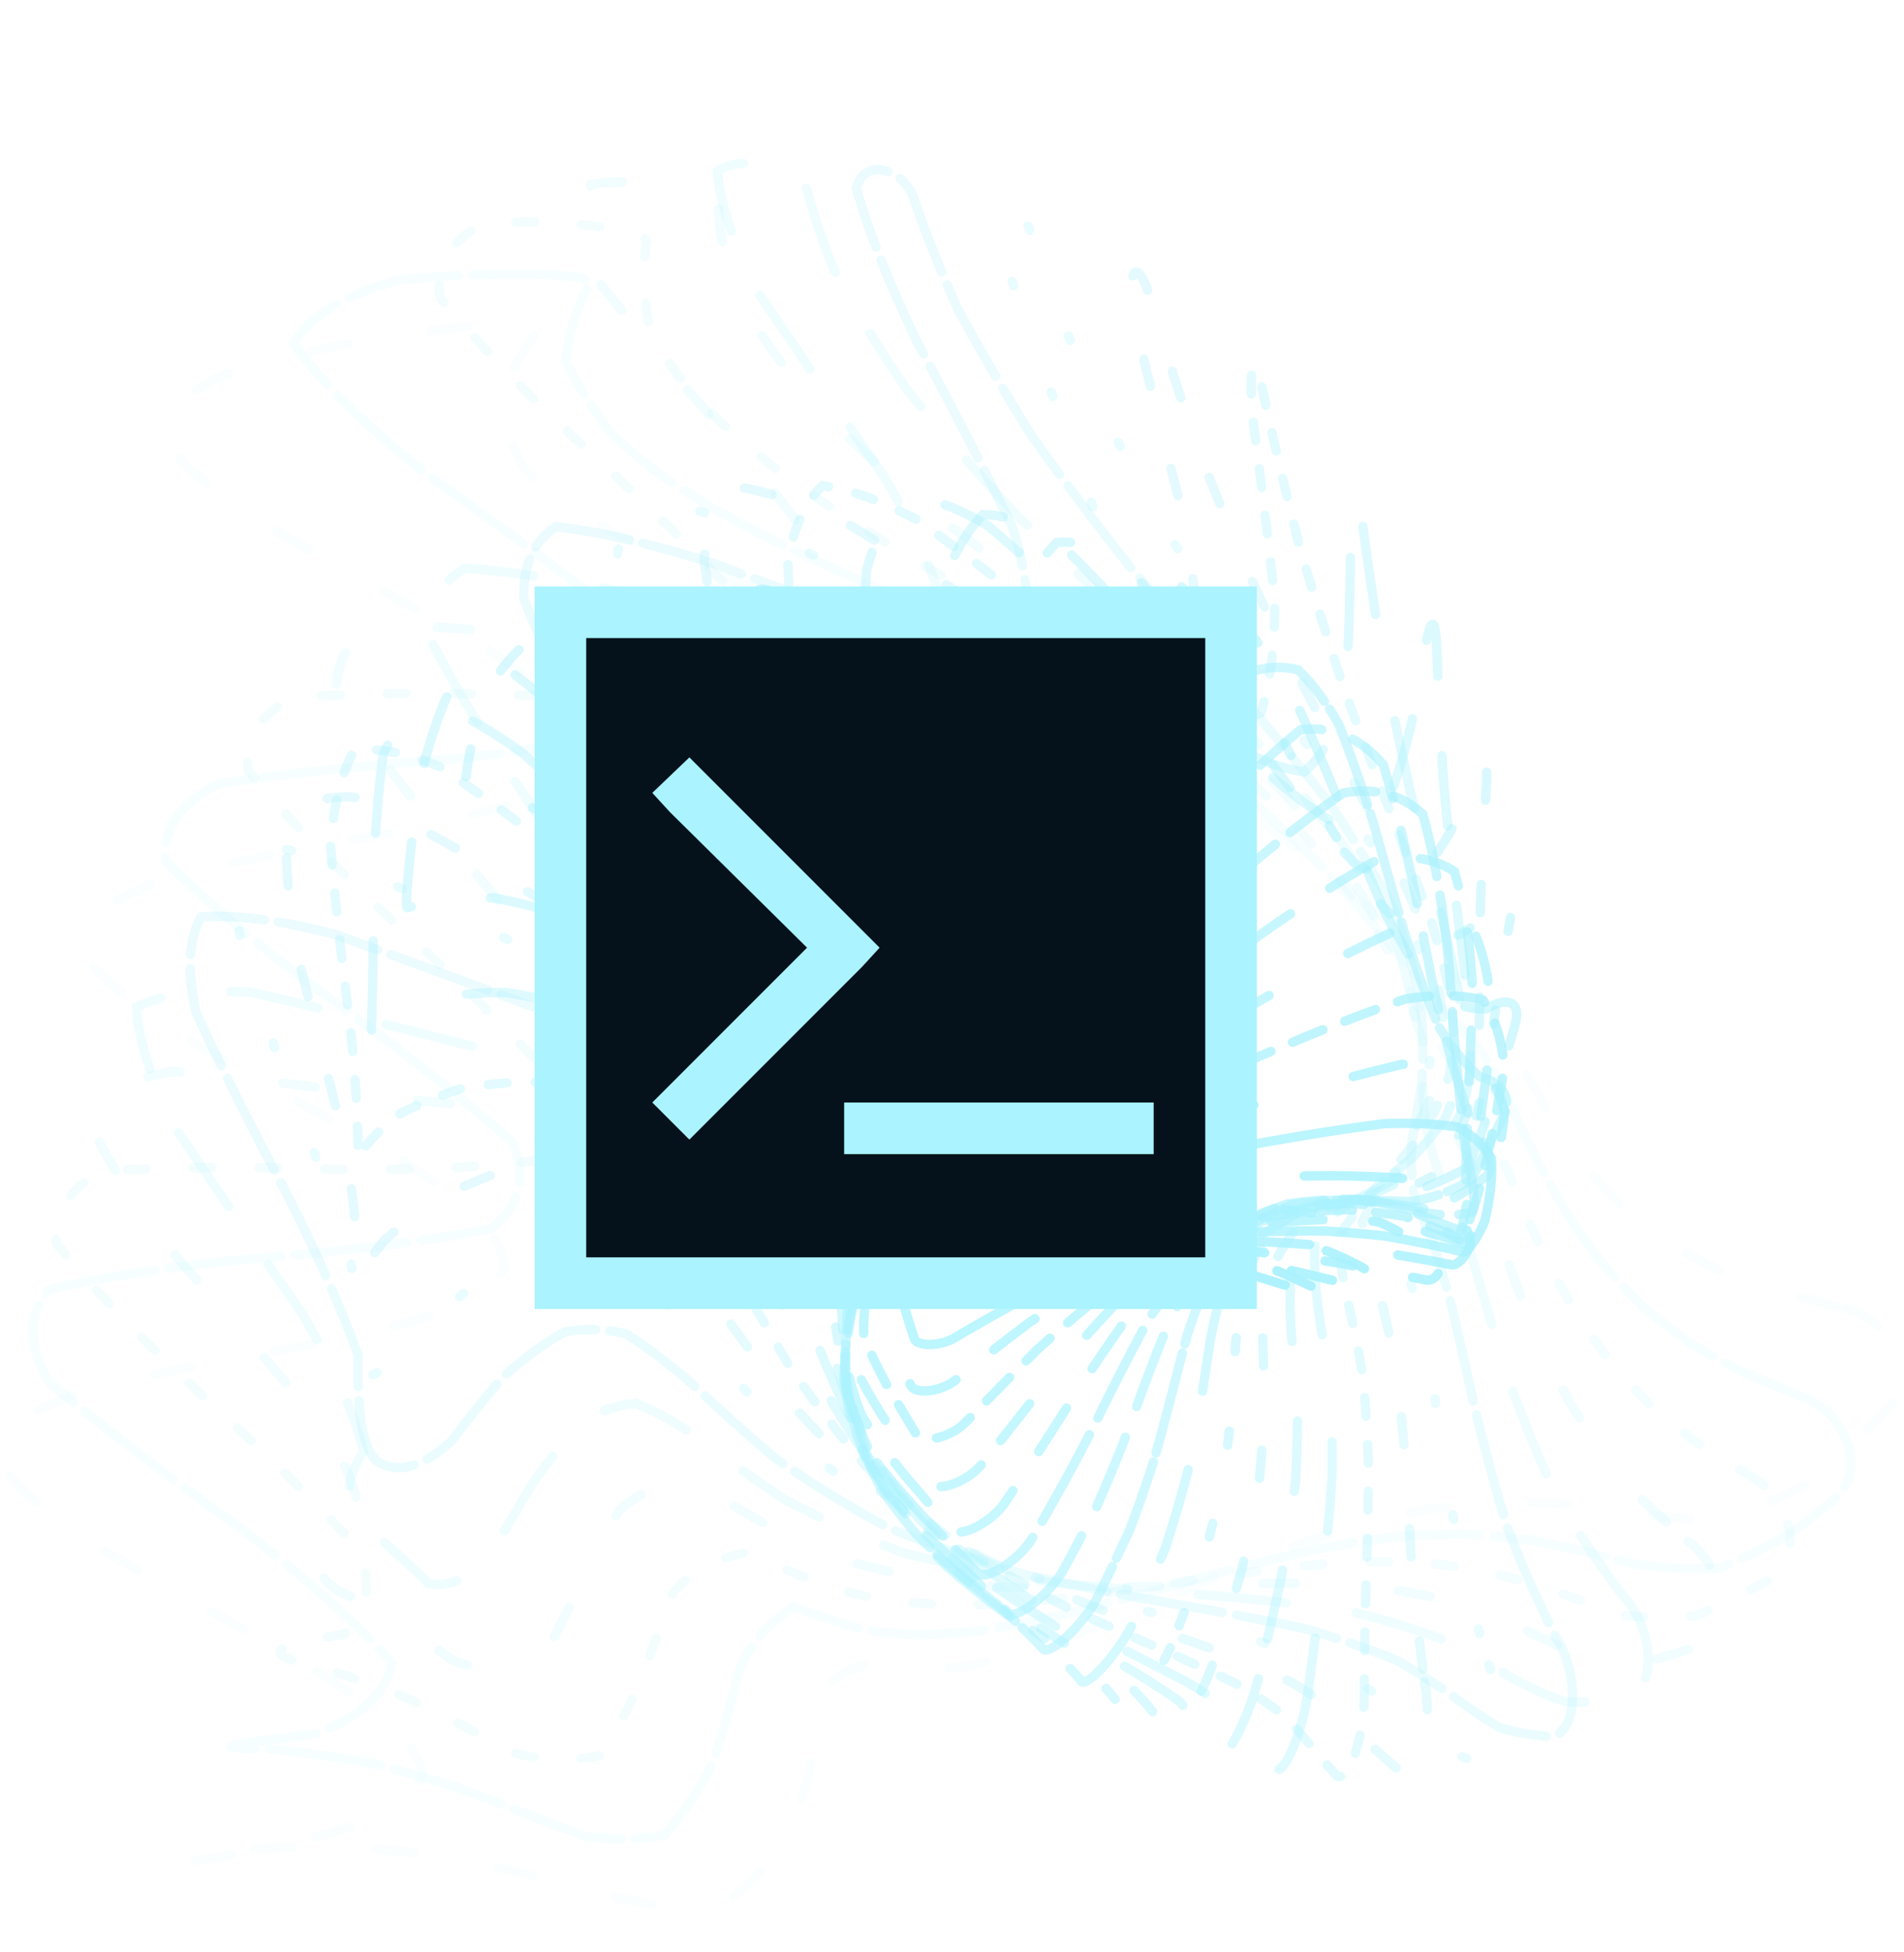 <svg width="406" height="416" viewBox="0 0 406 416" fill="none" xmlns="http://www.w3.org/2000/svg">
<g clip-path="url(#clip0_964_302)">
<path opacity="0.05" d="M393.478 278.957C398.769 280.255 402.621 284.033 404.384 288.23C406.181 292.428 405.841 297.094 402.597 300.303C399.914 303.03 397.228 305.736 394.54 308.424C391.834 310.962 389.112 313.373 386.372 315.657C380.652 318.914 374.779 321.529 368.754 323.502C365.497 323.741 362.145 323.805 358.7 323.694C355.042 323.311 351.263 322.847 347.365 322.302C343.21 321.711 338.917 321.159 334.486 320.644C329.771 320.325 324.917 320.148 319.923 320.115C314.661 320.457 309.276 321.008 303.766 321.769C298.039 322.965 292.229 324.373 286.337 325.99C280.325 327.973 274.284 330.101 268.214 332.376C262.159 334.837 256.144 337.331 250.169 339.858C244.35 342.327 238.641 344.707 233.043 346.997C227.736 349.002 222.599 350.823 217.633 352.458C213.068 353.665 208.718 354.649 204.582 355.409C197.92 355.544 191.947 355.255 186.663 354.542C180.777 355.326 177.028 357.607 175.418 361.387C174.985 364.163 174.509 367.153 173.989 370.356C173.33 373.86 172.579 377.437 171.734 381.088C170.658 384.728 169.445 388.277 168.093 391.733C164.228 397.19 159.794 401.788 154.791 405.525C151.551 406.241 148.078 406.628 144.372 406.686C140.18 406.157 135.739 405.389 131.049 404.381C125.848 403.038 120.394 401.608 114.687 400.089C108.482 398.577 102.039 397.153 95.358 395.816C88.235 394.811 80.916 394.04 73.402 393.503C65.558 393.523 57.588 393.849 49.493 394.484C31.628 397.454 37.605 397.819 60.592 393.381C68.636 391.331 75.781 389.136 82.028 386.796C86.024 384.097 88.758 381.192 90.231 378.083C89.108 374.559 86.752 370.834 83.16 366.909C77.426 362.638 70.866 358.236 63.48 353.702C55.068 349 46.492 344.271 37.752 339.516C29.42 334.83 21.64 330.231 14.412 325.719C8.895 321.483 4.472 317.426 1.144 313.546C0.305 310.064 0.768 306.792 2.534 303.73C6.799 301.074 12.166 298.594 18.636 296.29C26.849 294.267 35.628 292.337 44.974 290.501C54.758 288.731 64.398 286.938 73.895 285.122C82.398 283.149 90.087 281.044 96.965 278.805C101.721 276.225 105.248 273.449 107.546 270.476C107.246 267.081 105.682 263.482 102.854 259.679C97.761 255.516 91.753 251.203 84.83 246.74C76.675 242.079 68.24 237.374 59.525 232.627C50.984 227.904 42.887 223.252 35.234 218.672C29.11 214.342 24.012 210.175 19.941 206.172C18.287 202.559 17.926 199.156 18.858 195.963C22.349 193.179 26.999 190.584 32.808 188.177C40.522 186.073 48.907 184.078 57.964 182.191C67.688 180.415 77.383 178.633 87.049 176.844C95.941 174.93 104.117 172.901 111.578 170.757C117.057 168.297 121.351 165.644 124.459 162.799C124.993 159.538 124.239 156.071 122.2 152.4C117.79 148.342 112.388 144.125 105.993 139.747C98.16 135.142 89.936 130.472 81.321 125.736C72.648 120.992 64.305 116.302 56.291 111.668C49.614 107.245 43.889 102.975 39.117 98.859C36.662 95.121 35.485 91.586 35.585 88.256C38.272 85.342 42.168 82.625 47.272 80.105C54.432 77.912 62.361 75.843 71.058 73.898C94.606 69.55 117.85 67.232 115.023 69.955C110.94 75.55 108.013 80.724 106.242 85.475C107.207 90.024 108.948 94.659 111.466 99.379C113.707 101.754 116.238 104.108 119.058 106.441C122.453 108.712 126.122 110.943 130.064 113.133C134.532 115.243 139.236 117.318 144.177 119.361C149.545 121.352 155.093 123.332 160.821 125.302C166.836 127.291 172.962 129.308 179.198 131.352C185.573 133.49 191.981 135.698 198.42 137.974C204.846 140.41 211.226 142.937 217.562 145.554C223.743 148.357 229.818 151.247 235.788 154.223C241.492 157.349 247.042 160.53 252.438 163.768C257.491 167.059 262.359 170.349 267.043 173.638C271.35 176.858 275.465 180.011 279.387 183.098C282.931 185.985 286.29 188.749 289.463 191.391C294.627 195.649 299.339 199.462 303.6 202.829C308.503 206.416 312.384 209.434 315.242 211.883C317.308 214.806 319.462 218.166 321.703 221.965C324.578 227.251 327.745 232.879 331.202 238.85C333.331 242.061 335.592 245.272 337.985 248.481C340.647 251.609 343.446 254.652 346.384 257.611C349.597 260.334 352.939 262.919 356.411 265.365C360.125 267.503 363.944 269.489 367.869 271.322C371.975 272.873 376.148 274.306 380.39 275.622C386.924 277.307 391.287 278.419 393.478 278.957Z" stroke="url(#paint0_linear_964_302)" stroke-width="2" stroke-linecap="round" stroke-dasharray="8 18"/>
<path opacity="0.09" d="M384.156 297.654C394.146 301.264 398.07 313.92 391.24 319.471C388.446 321.745 385.668 323.946 382.907 326.075C377.454 329.363 371.995 332.106 366.53 334.303C360.808 334.527 354.909 334.24 348.835 333.443C345.497 332.629 342.042 331.769 338.471 330.863C334.635 329.965 330.653 329.122 326.524 328.335C322.083 327.754 317.486 327.311 312.733 327.006C307.66 327.032 302.44 327.241 297.072 327.632C291.439 328.382 285.693 329.301 279.834 330.389C273.804 331.758 267.721 333.229 261.584 334.803C255.414 336.499 249.264 338.203 243.135 339.914C237.123 341.539 231.206 343.072 225.384 344.513C219.827 345.694 214.435 346.709 209.205 347.56C204.351 348.048 199.706 348.35 195.272 348.465C191.278 348.233 187.513 347.85 183.977 347.316C178.445 345.71 173.518 344.108 169.198 342.511C163.611 346.033 159.725 350.612 157.542 356.25C156.737 359.46 155.882 362.771 154.977 366.185C153.956 369.658 152.859 373.083 151.687 376.461C148.7 382.087 145.38 386.973 141.725 391.117C136.654 392.151 131.049 392.251 124.911 391.417C121.128 390.082 117.114 388.57 112.869 386.883C108.133 384.993 103.14 383.077 97.889 381.136C92.122 379.291 86.096 377.566 79.81 375.962C73.032 374.715 66.025 373.693 58.788 372.897C42.133 372.5 48.094 372.106 67.512 369.545C77.299 365.712 82.627 360.639 83.498 354.327C75.697 345.599 64.926 336.044 51.185 325.663C35.937 314.861 22.373 304.528 10.494 294.665C5.887 286.827 5.823 280.254 10.303 274.947C23.064 271.946 38.376 269.656 56.24 268.076C74.554 266.621 90.702 264.564 104.684 261.903C110.804 257.053 112.357 250.93 109.343 243.536C98.545 233.974 85.653 223.828 70.666 213.099C56.288 202.54 44.523 192.708 35.372 183.605C34.574 176.827 38.309 171.313 46.577 167.06C62.017 164.805 79.069 163 97.734 161.643C114.742 159.825 128.717 157.162 139.659 153.655C141.88 147.718 139.664 140.546 133.012 132.139C119.887 121.928 105.658 111.41 90.323 100.585C77.671 90.506 68.425 81.376 62.586 73.195C65.727 67.515 73.148 63.027 84.849 59.731C105.638 57.546 128.615 58.181 125.52 60.693C122.617 66.505 121.002 71.975 120.677 77.105C123.182 82.158 126.477 87.345 130.562 92.665C133.541 95.393 136.784 98.121 140.291 100.849C144.295 103.554 148.532 106.241 153.001 108.909C157.888 111.543 162.957 114.165 168.207 116.773C173.758 119.368 179.422 121.968 185.202 124.573C191.141 127.215 197.12 129.891 203.14 132.601C209.167 135.41 215.163 138.276 221.128 141.199C226.953 144.261 232.684 147.392 238.321 150.594C243.707 153.931 248.945 157.328 254.036 160.787C258.8 164.336 263.387 167.911 267.797 171.512C271.836 175.114 275.692 178.688 279.365 182.234C282.672 185.667 285.801 189.015 288.75 192.279C291.363 195.321 293.823 198.229 296.13 201.001C299.815 205.488 303.17 209.517 306.196 213.087C311.368 218.717 315.159 223.169 317.57 226.44C319.544 230.335 321.679 234.703 323.973 239.543C325.371 242.475 326.862 245.522 328.447 248.683C330.238 252.006 332.146 255.377 334.172 258.796C336.444 262.222 338.845 265.617 341.377 268.98C344.176 272.202 347.104 275.326 350.161 278.354C353.469 281.131 356.894 283.777 360.434 286.29C364.175 288.525 368.002 290.632 371.914 292.613C378.014 295.172 382.095 296.853 384.156 297.654Z" stroke="url(#paint1_linear_964_302)" stroke-width="2" stroke-linecap="round" stroke-dasharray="24 3"/>
<path opacity="0.12" d="M372.809 314.312C382.039 319.075 384.786 331.876 377.829 336.379C372.364 339.457 367.007 342.121 361.758 344.372C356.719 344.884 351.658 344.87 346.577 344.331C341.006 342.496 335.145 340.483 328.996 338.29C325.479 337.192 321.804 336.159 317.971 335.189C313.804 334.414 309.464 333.761 304.953 333.232C300.092 332.982 295.068 332.877 289.882 332.917C284.397 333.233 278.781 333.672 273.035 334.236C267.091 334.992 261.079 335.813 254.998 336.698C248.855 337.631 242.718 338.547 236.588 339.448C230.548 340.234 224.593 340.928 218.723 341.529C213.091 341.882 207.607 342.088 202.272 342.149C197.293 341.895 192.509 341.49 187.92 340.933C183.742 340.093 179.778 339.141 176.027 338.077C169.963 335.595 164.463 333.175 159.526 330.819C151.921 332.344 146.52 335.371 143.322 339.9C142.235 342.744 141.133 345.72 140.015 348.828C138.858 352.072 137.679 355.319 136.476 358.569C133.855 364.329 131.113 369.517 128.249 374.133C121.43 375.538 114.935 375.282 108.763 373.365C105.498 371.555 102.006 369.625 98.288 367.576C94.073 365.407 89.593 363.245 84.847 361.09C79.553 359.074 73.979 357.174 68.126 355.39C54.075 352.415 58.905 350.546 73.271 348.419C78.369 343.959 79.451 337.879 76.518 330.179C66.939 319.798 55.62 308.715 42.56 296.93C30.117 285.393 19.942 274.772 12.035 265.065C11.391 258.289 14.762 253.132 22.148 249.595C36.2 248.748 52.009 248.609 69.573 249.178C86.566 249.517 101.302 248.945 113.783 247.464C119.025 243.062 120.248 237.041 117.451 229.4C107.972 219.06 96.717 208.002 83.685 196.228C71.194 184.673 60.939 174.019 52.922 164.268C52.129 157.432 55.357 152.217 62.605 148.625C76.558 147.737 92.302 147.573 109.839 148.131C126.88 148.489 141.696 147.949 154.287 146.512C159.672 142.173 161.04 136.21 158.389 128.624C149.007 118.322 137.815 107.291 124.814 95.529C112.275 83.954 101.941 73.269 93.814 63.473C92.873 56.577 95.954 51.303 103.058 47.653C119.324 46.285 140.152 49.254 137.766 51.965C137.005 58.719 137.366 65.101 138.85 71.11C140.477 73.97 142.347 76.901 144.459 79.901C147.058 83.005 149.896 86.147 152.975 89.324C156.514 92.543 160.271 95.77 164.248 99.006C168.622 102.241 173.173 105.468 177.903 108.687C182.929 111.893 188.077 115.092 193.346 118.283C198.784 121.475 204.273 124.671 209.815 127.873C215.387 131.107 220.941 134.367 226.476 137.654C231.907 141.012 237.252 144.406 242.512 147.839C247.546 151.365 252.445 154.934 257.207 158.547C261.654 162.236 265.931 165.955 270.037 169.704C273.784 173.48 277.348 177.252 280.729 181.021C283.741 184.741 286.576 188.409 289.233 192.026C291.556 195.496 293.726 198.868 295.743 202.143C298.868 207.788 301.682 212.999 304.183 217.775C308.355 224.701 311.41 229.576 313.348 232.402C316.153 237.866 318.731 243.288 321.081 248.669C322.255 251.531 323.497 254.531 324.808 257.669C326.285 261.03 327.855 264.475 329.518 268.003C331.387 271.627 333.368 275.263 335.462 278.914C337.796 282.516 340.251 286.063 342.826 289.555C345.646 292.877 348.584 296.094 351.64 299.207C354.913 302.082 358.284 304.833 361.753 307.459C367.251 310.939 370.936 313.223 372.809 314.312Z" stroke="url(#paint2_linear_964_302)" stroke-width="2" stroke-linecap="round" stroke-dasharray="4 10"/>
<path opacity="0.16" d="M359.928 328.537C368.111 334.56 369.681 347.384 362.887 350.602C357.74 352.434 352.766 353.845 347.965 354.834C343.53 354.28 339.096 353.302 334.665 351.901C329.755 349.566 324.546 347.136 319.036 344.612C315.81 343.405 312.42 342.26 308.865 341.177C304.958 340.261 300.868 339.446 296.595 338.73C291.965 338.231 287.164 337.836 282.192 337.546C276.909 337.45 271.492 337.433 265.943 337.493C260.178 337.662 254.343 337.855 248.438 338.074C242.455 338.281 236.472 338.447 230.489 338.574C224.581 338.563 218.748 338.453 212.989 338.244C207.448 337.803 202.042 337.231 196.769 336.529C191.819 335.557 187.046 334.457 182.451 333.229C178.231 331.774 174.203 330.233 170.366 328.609C166.912 326.878 163.639 325.137 160.546 323.386C155.457 320.303 150.755 317.603 146.44 315.284C140.66 316.349 135.871 318.541 132.07 321.861C129.173 327.03 126.299 332.515 123.448 338.316C120.721 344.021 118.039 349.345 115.401 354.291C107.734 356.481 101.269 356.233 96.008 353.547C93.297 351.542 90.36 349.449 87.197 347.267C83.525 345.017 79.581 342.785 75.365 340.571C64.757 336.127 67.867 332.047 76.718 328.813C77.671 322.746 75.387 314.929 69.864 305.36C59.908 293.396 49.308 281.084 38.066 268.426C28.997 256.945 22.48 246.841 18.514 238.113C21.314 233.04 27.487 229.791 37.035 228.367C51.659 229.681 67.349 231.571 84.105 234.037C99.529 235.788 112.72 236.33 123.678 235.664C128.142 231.49 129.147 225.447 126.692 217.535C118.604 206.584 109.043 194.836 98.011 182.291C87.439 169.994 78.747 158.715 71.934 148.454C71.251 141.499 74.058 136.429 80.353 133.245C92.747 133.354 106.999 134.47 123.11 136.591C139.63 138.93 154.654 140.46 168.179 141.18C176.042 138.847 180.443 134.64 181.382 128.562C175.844 118.984 168.092 108.212 158.129 96.244C146.886 83.588 136.735 71.522 127.678 60.043C123.731 51.326 123.166 44.435 125.982 39.37C136.929 37.275 154.248 41.53 153.183 45.016C153.485 49.374 154.344 54.146 155.758 59.333C157.165 62.366 158.783 65.502 160.611 68.741C162.864 72.155 165.329 75.639 168.006 79.192C171.09 82.844 174.37 86.531 177.845 90.255C181.689 94.017 185.694 97.785 189.86 101.561C194.316 105.332 198.89 109.094 203.584 112.846C208.453 116.579 213.384 120.301 218.375 124.011C223.418 127.702 228.458 131.392 233.495 135.081C238.459 138.772 243.355 142.47 248.183 146.177C252.818 149.906 257.331 153.651 261.724 157.414C265.833 161.209 269.78 165.019 273.565 168.842C277.004 172.681 280.263 176.517 283.341 180.351C286.059 184.156 288.598 187.933 290.957 191.683C292.974 195.332 294.831 198.916 296.529 202.436C298.987 208.794 301.123 214.798 302.938 220.446C305.54 229.354 307.487 235.395 308.78 238.569C310.944 242.501 312.922 246.359 314.713 250.144C316.496 254.897 318.4 260.116 320.423 265.8C321.616 269.136 322.875 272.581 324.2 276.135C325.68 279.853 327.247 283.623 328.9 287.444C330.749 291.302 332.703 295.146 334.762 298.974C337.041 302.715 339.43 306.386 341.929 309.987C344.646 313.402 347.464 316.714 350.383 319.921C355.117 324.286 358.299 327.158 359.928 328.537Z" stroke="url(#paint3_linear_964_302)" stroke-width="2" stroke-linecap="round" stroke-dasharray="7 22"/>
<path opacity="0.19" d="M346.024 340.08C352.907 347.352 353.304 360.03 346.972 361.876C342.297 362.665 337.906 362.947 333.801 362.72C330.044 361.463 326.286 359.792 322.527 357.705C318.337 355.125 313.712 352.499 308.654 349.827C302.377 347.43 295.392 345.289 287.701 343.404C278.592 342.086 268.883 340.983 258.572 340.093C247.455 339.321 236.196 338.413 224.794 337.367C213.662 335.68 202.916 333.546 192.558 330.967C183.332 327.459 174.766 323.595 166.86 319.375C160.261 314.881 154.228 310.553 148.762 306.389C144.138 303.209 139.777 300.799 135.679 299.161C131.844 299.425 128.058 300.667 124.321 302.886C120.645 306.79 117.039 311.255 113.504 316.279C110.252 321.664 107.209 326.813 104.375 331.728C100.023 336.429 95.704 338.373 91.418 337.559C88.164 334.303 84.149 330.616 79.375 326.499C72.387 321.774 73.741 314.928 77.552 309.335C75.445 301.092 71.034 291.252 64.322 279.814C55.267 266.75 46.438 253.842 37.832 241.09C32.368 230.52 29.46 221.726 29.109 214.707C34.681 211.799 42.936 210.756 53.873 211.579C68.411 214.903 83.45 218.576 98.99 222.596C112.711 225.352 124.317 226.637 133.809 226.452C137.624 222.327 138.53 216.182 136.527 208.017C129.888 196.63 122.05 184.411 113.014 171.36C104.375 158.58 97.281 146.876 91.734 136.248C91.27 129.151 93.764 124.109 99.215 121.121C110.062 121.877 122.731 123.9 137.22 127.191C152.769 131.217 167.435 134.63 181.216 137.429C190.807 137.316 197.57 135.237 201.506 131.193C199.61 123.101 195.379 113.388 188.813 102.052C179.799 89.016 170.953 76.095 162.277 63.289C156.644 52.602 153.541 43.672 152.967 36.498C158.786 32.293 171.966 36.636 172.363 41.459C173.829 47.003 175.974 53.107 178.799 59.771C183.043 67.322 187.979 75.171 193.605 83.32C200.49 91.772 207.89 100.257 215.804 108.773C224.417 117.181 233.174 125.497 242.074 133.72C250.814 141.751 259.25 149.708 267.381 157.592C274.527 165.37 281.045 173.098 286.936 180.774C291.435 188.284 295.251 195.641 298.383 202.845C300.311 209.542 301.774 215.876 302.773 221.846C303.17 226.909 303.428 231.472 303.549 235.533C304.153 240.768 305.163 245.414 306.581 249.471C307.782 251.866 309.081 254.699 310.479 257.969C312.031 262.387 313.669 267.423 315.393 273.078C317.365 279.856 319.529 287.05 321.886 294.66C324.805 302.68 328.074 310.673 331.695 318.641C336.096 326.156 340.872 333.302 346.024 340.08Z" stroke="url(#paint4_linear_964_302)" stroke-width="2" stroke-linecap="round" stroke-dasharray="19 15"/>
<path opacity="0.23" d="M331.693 348.84C337.018 357.189 336.287 369.604 330.709 370.137C326.734 369.904 323.055 369.257 319.671 368.197C316.6 366.378 313.486 364.282 310.328 361.908C306.653 359.25 302.515 356.594 297.913 353.94C292.07 351.508 285.535 349.246 278.308 347.153C269.742 345.361 260.62 343.633 250.943 341.97C240.551 340.164 230.046 338.132 219.429 335.873C209.077 332.903 199.079 329.502 189.434 325.669C180.801 321.007 172.739 316.043 165.248 310.776C158.861 305.314 152.932 300.019 147.463 294.892C142.638 290.664 137.988 287.14 133.512 284.319C129.148 283.245 124.776 283.102 120.398 283.888C116.003 286.388 111.667 289.547 107.391 293.367C103.432 297.913 99.749 302.481 96.344 307.072C89.885 312.962 84.477 314.341 80.12 311.21C76.378 307.216 76.321 297.394 76.33 288.741C72.524 278.298 67.355 266.659 60.822 253.824C53.674 240.451 47.34 227.793 41.82 215.849C39.829 206.989 40.183 200.182 42.883 195.428C50.443 194.927 60.01 196.186 71.584 199.203C85.484 204.251 99.456 209.362 113.499 214.536C125.479 217.903 135.535 219.59 143.669 219.596C146.998 215.392 147.942 209.102 146.502 200.724C141.34 189.089 135.225 176.622 128.159 163.325C121.425 150.314 115.931 138.389 111.677 127.549C111.544 120.315 113.852 115.22 118.601 112.265C127.982 113.358 139.064 115.939 151.845 120.008C166.084 125.353 179.922 130.349 193.359 134.997C203.923 137.125 212.308 137.347 218.515 135.662C219.802 129.671 218.864 121.733 215.701 111.848C209.493 99.302 202.787 86.318 195.583 72.896C189.637 60.575 185.314 49.674 182.613 40.193C184.3 33.016 193.381 36.371 195.033 42.898C197.503 49.98 200.533 57.558 204.123 65.635C208.833 74.424 214.061 83.417 219.806 92.614C226.432 101.935 233.376 111.203 240.64 120.421C248.224 129.374 255.782 138.16 263.314 146.777C270.404 155.042 277.094 163.142 283.386 171.078C288.58 178.716 293.139 186.204 297.065 193.541C299.677 200.534 301.679 207.31 303.072 213.867C303.46 219.857 303.496 225.495 303.182 230.782C302.502 235.249 301.805 239.294 301.089 242.916C300.722 247.839 300.993 252.334 301.904 256.401C303.014 258.829 304.225 261.655 305.538 264.879C306.945 269.162 308.371 274.034 309.817 279.492C311.328 286.085 312.92 293.14 314.592 300.659C316.58 308.771 318.815 316.982 321.296 325.293C324.41 333.406 327.875 341.255 331.693 348.84Z" stroke="url(#paint5_linear_964_302)" stroke-width="2" stroke-linecap="round" stroke-dasharray="22 3"/>
<path opacity="0.26" d="M317.453 354.898C321.078 364.052 319.29 376.066 314.66 375.477C311.471 374.448 308.546 373.122 305.887 371.499C303.421 369.378 300.854 367.091 298.187 364.639C294.904 362.045 291.134 359.468 286.877 356.907C281.408 354.483 275.286 352.136 268.512 349.866C260.531 347.652 252.068 345.378 243.124 343.046C233.599 340.359 224.004 337.381 214.34 334.111C204.968 330.082 195.923 325.635 187.204 320.772C179.385 315.153 172.055 309.267 165.213 303.113C159.286 296.793 153.714 290.619 148.497 284.592C143.735 279.343 139.059 274.704 134.469 270.676C129.833 268.206 125.117 266.588 120.322 265.823C115.387 266.725 110.454 268.336 105.521 270.656C100.843 273.977 96.431 277.537 92.286 281.337C85.371 289.236 80.814 293.178 78.616 293.162C77.294 290.549 76.469 277.971 74.296 266.282C70.176 254.12 65.495 241.343 60.252 227.951C55.631 215.239 52.131 203.756 49.753 193.501C50.808 187.006 53.847 182.684 58.87 180.534C67.624 182.47 77.766 185.927 89.297 190.905C102.124 197.301 114.727 203.456 127.108 209.369C137.395 212.986 146.013 214.773 152.96 214.73C155.963 210.368 157.071 203.931 156.284 195.419C152.592 183.725 148.17 171.232 143.018 157.939C138.129 144.934 134.209 132.991 131.259 122.11C131.553 114.781 133.804 109.596 138.011 106.553C146.064 107.721 155.626 110.543 166.699 115.018C179.4 121.278 192.057 127.489 204.671 133.652C215.503 137.864 224.768 140.363 232.467 141.149C236.284 137.679 238.159 132.082 238.091 124.357C234.888 113.199 230.792 101.063 225.803 87.948C220.718 74.729 216.442 62.396 212.977 50.95C212.018 40.592 217.635 42.22 220.032 50.533C222.981 59.098 226.352 68.04 230.143 77.356C234.74 87.12 239.692 96.961 244.998 106.878C250.855 116.688 256.872 126.344 263.046 135.845C269.248 144.908 275.307 153.721 281.221 162.281C286.522 170.336 291.379 178.143 295.792 185.705C299.111 192.811 301.831 199.693 303.955 206.351C304.904 212.55 305.339 218.497 305.26 224.192C304.387 229.321 303.275 234.133 301.921 238.625C299.253 245.294 297.118 251.127 295.515 256.123C296.471 260.384 297.977 265.285 300.032 270.827C301.312 275.029 302.562 279.771 303.782 285.053C304.914 291.414 306.023 298.247 307.109 305.555C308.279 313.561 309.578 321.754 311.005 330.135C312.864 338.543 315.014 346.798 317.453 354.898Z" stroke="url(#paint6_linear_964_302)" stroke-width="2" stroke-linecap="round" stroke-dasharray="1 24"/>
<path opacity="0.3" d="M303.745 358.474C305.659 368.102 302.89 379.581 299.292 378.128C294.876 374.496 290.504 370.453 286.176 365.999C283.152 363.556 279.638 361.119 275.636 358.688C270.483 356.28 264.746 353.862 258.426 351.434C251.066 348.86 243.322 346.129 235.193 343.241C226.636 339.852 218.061 336.126 209.469 332.063C201.213 327.223 193.268 321.983 185.634 316.343C178.798 309.998 172.38 303.41 166.38 296.579C161.12 289.572 156.13 282.67 151.409 275.873C146.975 269.705 142.547 264.042 138.125 258.884C133.513 255.045 128.747 251.956 123.828 249.617C118.62 248.82 113.336 248.73 107.978 249.347C102.715 251.121 97.656 253.291 92.8 255.858C88.651 258.784 84.978 261.68 81.78 264.544C78.942 268.2 77.216 270.558 76.603 271.619C76.668 270.579 75.787 255.895 73.084 241.88C69.809 228.916 66.56 215.984 63.336 203.084C61.431 192.005 60.707 182.553 61.165 174.728C64.614 171.02 69.606 169.435 76.144 169.974C85.328 174.163 95.382 179.55 106.307 186.135C117.758 193.445 128.822 200.219 139.499 206.456C148.227 210.016 155.566 211.665 161.517 211.403C164.358 206.859 165.747 200.312 165.684 191.763C163.43 180.204 160.633 167.898 157.295 154.847C154.162 142.078 151.764 130.317 150.1 119.564C150.896 112.205 153.207 106.931 157.031 103.74C163.921 104.771 172.092 107.561 181.544 112.112C192.599 118.877 203.841 125.899 215.268 133.176C225.763 139.168 235.224 143.739 243.652 146.887C249.24 146.118 253.267 143.204 255.735 138.145C255.359 129.172 253.946 118.771 251.497 106.944C248.113 93.829 244.914 80.966 241.9 68.355C239.916 55.34 243.069 54.986 245.602 64.839C248.457 74.562 251.604 84.498 255.043 94.646C259.022 104.93 263.224 115.149 267.649 125.302C272.366 135.11 277.127 144.668 281.931 153.977C286.574 162.677 291.003 171.058 295.22 179.121C298.758 186.547 301.852 193.668 304.502 200.485C306.137 206.74 307.24 212.73 307.812 218.456C307.392 223.672 306.558 228.636 305.311 233.351C303.48 237.547 301.506 241.479 299.389 245.148C295.718 250.801 292.747 255.906 290.476 260.463C291.097 264.923 292.308 270.028 294.111 275.779C295.253 279.952 296.336 284.604 297.358 289.737C298.177 295.854 298.892 302.42 299.504 309.435C299.99 317.181 300.487 325.166 300.995 333.392C301.715 341.808 302.632 350.169 303.745 358.474Z" stroke="url(#paint7_linear_964_302)" stroke-width="2" stroke-linecap="round" stroke-dasharray="6 18"/>
<path opacity="0.33" d="M290.898 359.913C291.196 369.629 287.55 380.462 284.946 378.473C281.613 374.536 278.082 370.409 274.354 366.094C271.474 363.822 268.12 361.531 264.292 359.222C259.423 356.827 254.059 354.346 248.2 351.779C241.505 348.908 234.521 345.813 227.247 342.493C219.727 338.583 212.244 334.315 204.798 329.691C197.733 324.3 190.971 318.529 184.513 312.379C178.768 305.571 173.383 298.529 168.358 291.253C163.932 283.773 159.708 276.35 155.684 268.984C151.807 262.073 147.878 255.551 143.896 249.418C139.603 244.342 135.095 239.89 130.371 236.063C125.216 233.578 119.903 231.755 114.43 230.592C108.862 230.616 103.395 231.122 98.027 232.109C93.187 233.776 88.754 235.624 84.73 237.652C80.382 241.352 77.522 244.422 76.151 246.863C76.59 247.139 76.249 231.306 74.377 216.22C72.714 203.603 71.416 191.627 70.481 180.293C71.089 171.683 72.753 164.929 75.475 160.034C80.533 159.256 86.691 160.413 93.946 163.503C102.902 169.591 112.326 176.504 122.216 184.245C132.131 192.019 141.597 199.005 150.616 205.202C157.963 208.454 164.219 209.785 169.384 209.195C172.205 204.482 173.964 197.896 174.661 189.435C173.784 178.201 172.519 166.285 170.868 153.688C169.374 141.368 168.407 129.98 167.967 119.524C169.321 112.22 171.794 106.889 175.387 103.528C181.31 104.273 188.257 106.821 196.228 111.172C205.637 118.057 215.347 125.475 225.357 133.426C235.037 140.787 244.11 147.081 252.579 152.308C259.148 154.19 264.573 154.059 268.856 151.914C270.836 145.712 271.835 137.787 271.854 128.139C270.58 116.207 269.093 103.899 267.391 91.214C265.814 76.647 267.609 74.525 269.698 85.385C271.972 95.714 274.439 106.082 277.099 116.488C280.107 126.717 283.245 136.754 286.514 146.6C289.908 155.897 293.272 164.86 296.607 173.489C299.682 181.398 302.521 188.938 305.123 196.111C307.058 202.569 308.586 208.696 309.705 214.492C309.931 219.685 309.71 224.604 309.043 229.248C307.573 233.395 305.789 237.314 303.691 241.005C301.191 244.279 298.626 247.357 295.997 250.239C291.661 254.962 288.111 259.422 285.348 263.619C285.6 268.331 286.46 273.704 287.929 279.739C288.908 283.918 289.812 288.518 290.642 293.539C291.193 299.419 291.584 305.704 291.814 312.395C291.755 319.775 291.608 327.413 291.372 335.308C291.123 343.488 290.965 351.69 290.898 359.913Z" stroke="url(#paint8_linear_964_302)" stroke-width="2" stroke-linecap="round" stroke-dasharray="4 6"/>
<path opacity="0.37" d="M279.068 359.568C277.976 369.042 273.564 379.148 271.804 376.894C269.209 372.975 266.193 368.996 262.757 364.957C259.933 362.847 256.673 360.681 252.977 358.459C248.387 356.057 243.399 353.511 238.014 350.82C232.003 347.725 225.808 344.369 219.428 340.753C212.963 336.503 206.592 331.9 200.315 326.947C194.463 321.257 188.906 315.215 183.645 308.819C179.043 301.81 174.752 294.573 170.771 287.107C167.29 279.4 163.955 271.697 160.768 263.997C157.634 256.574 154.409 249.424 151.093 242.547C147.389 236.455 143.428 230.848 139.209 225.724C134.444 221.696 129.444 218.239 124.21 215.353C118.693 213.572 113.16 212.293 107.613 211.519C102.35 211.585 97.379 211.973 92.701 212.682C86.62 215.144 82.104 217.627 79.153 220.132C79.173 221.142 79.727 205.283 79.547 190.684C79.787 179.58 80.51 169.602 81.716 160.749C84.318 155.163 87.736 151.484 91.97 149.712C97.833 151.742 104.391 155.399 111.646 160.682C119.858 168.2 128.258 176.158 136.847 184.557C145.188 192.375 153.105 199.204 160.598 205.044C166.776 207.813 172.156 208.711 176.738 207.74C179.664 202.913 181.859 196.376 183.321 188.129C183.717 177.392 183.854 166.051 183.734 154.107C183.723 142.419 184.072 131.574 184.783 121.57C186.719 114.43 189.435 109.107 192.931 105.601C198.084 105.975 203.999 108.128 210.676 112.061C218.526 118.735 226.701 126.165 235.199 134.353C243.727 142.608 251.96 150.177 259.9 157.059C266.714 161.302 272.777 163.796 278.089 164.542C281.741 161.41 284.606 156.439 286.684 149.631C287.494 139.86 287.915 129.182 287.948 117.597C287.757 102.972 289.201 99.77 290.431 110.888C291.805 121.151 293.316 131.295 294.963 141.319C296.842 150.91 298.797 160.206 300.828 169.21C302.89 177.52 304.894 185.45 306.84 192.998C308.494 199.761 309.92 206.141 311.117 212.138C311.712 217.409 311.954 222.351 311.843 226.964C310.985 230.994 309.768 234.767 308.193 238.284C305.997 241.371 303.569 244.274 300.909 246.994C298 249.416 295.083 251.72 292.158 253.906C287.418 257.84 283.483 261.771 280.354 265.698C280.179 270.693 280.607 276.36 281.635 282.7C282.403 286.92 283.092 291.496 283.705 296.429C284.017 302.089 284.135 308.097 284.059 314.453C283.588 321.418 282.95 328.625 282.145 336.073C281.136 343.839 280.11 351.671 279.068 359.568Z" stroke="url(#paint9_linear_964_302)" stroke-width="2" stroke-linecap="round" stroke-dasharray="19 23"/>
<path opacity="0.4" d="M268.298 357.817C266.116 366.767 261.046 376.085 259.89 373.796C257.673 370.085 254.865 366.357 251.465 362.61C248.647 360.614 245.448 358.531 241.867 356.361C237.567 353.931 232.971 351.321 228.078 348.534C222.774 345.295 217.38 341.782 211.894 337.993C206.47 333.583 201.188 328.842 196.049 323.768C191.382 318.017 187.002 311.946 182.91 305.555C179.431 298.595 176.229 291.416 173.305 284.018C170.8 276.338 168.411 268.611 166.139 260.837C163.869 253.175 161.488 245.675 158.997 238.336C156.091 231.514 152.908 225.036 149.449 218.901C145.378 213.587 141.019 208.723 136.37 204.309C131.278 200.836 126.069 197.827 120.741 195.283C115.436 193.602 110.288 192.304 105.296 191.39C97.784 191.542 91.664 192.235 86.936 193.47C86.067 194.454 87.597 179.704 89.366 167.066C91.36 158.469 93.781 151.291 96.63 145.534C100.51 143.208 104.928 142.661 109.883 143.892C115.816 148.366 122.124 154.087 128.808 161.055C135.92 169.455 143.06 177.941 150.227 186.514C157.064 193.987 163.563 200.347 169.725 205.594C174.962 207.762 179.67 208.171 183.848 206.823C186.964 201.963 189.623 195.582 191.826 187.679C193.37 177.591 194.758 166.983 195.989 155.855C197.289 144.968 198.813 134.819 200.562 125.411C203.077 118.543 206.082 113.309 209.577 109.709C214.151 109.674 219.239 111.343 224.84 114.717C231.286 120.895 238.008 127.996 245.006 136.018C252.201 144.68 259.297 153.017 266.296 161.027C272.736 167.188 278.752 171.943 284.342 175.293C288.908 175.233 292.937 173.388 296.427 169.759C298.934 162.866 301.059 154.711 302.802 145.292C304.412 132.108 306.178 128.752 306.384 139.345C306.764 148.865 307.256 158.148 307.858 167.193C308.646 175.628 309.484 183.711 310.374 191.443C311.266 198.41 312.092 204.983 312.852 211.163C313.34 216.567 313.625 221.603 313.708 226.271C313.28 230.262 312.562 233.953 311.553 237.343C309.94 240.22 308.048 242.883 305.879 245.33C303.24 247.445 300.44 249.432 297.479 251.291C294.376 252.986 291.297 254.636 288.24 256.241C283.29 259.561 279.103 263.097 275.681 266.85C275.006 272.119 274.904 278.073 275.375 284.712C275.872 288.976 276.3 293.54 276.66 298.404C276.729 303.865 276.599 309.61 276.27 315.641C275.49 322.172 274.495 328.91 273.284 335.854C271.728 343.097 270.066 350.418 268.298 357.817Z" stroke="url(#paint10_linear_964_302)" stroke-width="2" stroke-linecap="round" stroke-dasharray="15 17"/>
<path opacity="0.44" d="M258.507 354.954C255.561 363.206 249.944 371.692 249.13 369.505C246.965 366.051 244.108 362.57 240.561 359.063C237.739 357.119 234.605 355.066 231.161 352.904C227.177 350.436 222.995 347.778 218.617 344.929C214.018 341.621 209.413 338.05 204.802 334.216C200.373 329.812 196.128 325.109 192.066 320.109C188.499 314.508 185.216 308.623 182.218 302.454C179.787 295.772 177.61 288.88 175.688 281.777C174.137 274.368 172.684 266.869 171.33 259.281C169.972 251.666 168.504 244.114 166.926 236.623C164.946 229.406 162.693 222.399 160.169 215.602C157.023 209.347 153.563 203.411 149.789 197.795C145.466 192.895 140.944 188.374 136.223 184.231C131.304 180.861 126.406 177.869 121.53 175.254C116.959 173.359 112.654 171.792 108.615 170.554C105.303 169.898 102.413 169.49 99.947 169.328C98.106 169.523 100.408 156.787 103.85 147.345C107.095 141.889 110.616 137.948 114.412 135.524C118.801 136.323 123.468 138.645 128.415 142.49C133.821 148.85 139.38 156.057 145.092 164.111C150.93 172.833 156.729 181.343 162.489 189.641C167.982 196.472 173.257 202.129 178.316 206.611C182.838 208.138 187.066 208.056 191 206.366C194.366 201.568 197.488 195.45 200.368 188.013C202.909 178.707 205.37 168.964 207.752 158.785C210.173 148.821 212.709 139.495 215.359 130.807C218.417 124.324 221.735 119.27 225.316 115.646C229.48 115.217 233.932 116.367 238.67 119.098C243.917 124.584 249.348 131.085 254.966 138.601C260.78 147.195 266.593 155.787 272.403 164.378C278.018 171.883 283.447 178.367 288.69 183.832C293.423 186.537 297.87 187.662 302.03 187.207C305.606 183.557 308.92 178.479 311.974 171.974C315.235 161.573 317.634 159.009 316.883 168.356C316.381 176.578 315.985 184.491 315.698 192.092C315.584 199.009 315.517 205.557 315.499 211.738C315.479 217.167 315.401 222.226 315.265 226.913C313.981 233.926 312.084 240.071 309.573 245.347C304.84 248.578 299.608 251.475 293.877 254.038C287.791 256.379 282.049 258.895 276.651 261.586C273.455 265.556 271.011 270.083 269.319 275.168C269.195 278.478 269.183 282.028 269.282 285.818C269.445 290.115 269.556 294.659 269.616 299.45C269.424 304.722 269.046 310.217 268.482 315.934C267.468 322.044 266.221 328.314 264.741 334.743C262.831 341.409 260.753 348.146 258.507 354.954Z" stroke="url(#paint11_linear_964_302)" stroke-width="2" stroke-linecap="round" stroke-dasharray="6 18"/>
<path opacity="0.47" d="M249.542 351.205C246.154 358.693 240.107 366.286 239.375 364.264C237.023 361.017 233.96 357.699 230.187 354.309C227.385 352.368 224.349 350.304 221.08 348.115C217.45 345.617 213.71 342.932 209.86 340.062C205.959 336.766 202.116 333.237 198.332 329.475C194.829 325.213 191.533 320.699 188.443 315.931C185.865 310.655 183.561 305.135 181.53 299.371C180.039 293.155 178.782 286.745 177.759 280.139C177.078 273.212 176.493 266.169 176.001 259.009C175.519 251.71 174.946 244.394 174.282 237.059C173.27 229.797 172.012 222.625 170.509 215.542C168.419 208.75 166.021 202.147 163.316 195.732C160.021 189.783 156.479 184.104 152.688 178.696C148.537 173.886 144.302 169.396 139.982 165.224C135.705 161.712 131.551 158.534 127.521 155.691C123.934 153.503 120.647 151.627 117.659 150.064C115.078 148.935 117.779 138.789 122.209 133.264C126.012 131.153 129.916 130.468 133.92 131.208C138.113 134.692 142.389 139.359 146.746 145.208C151.223 152.786 155.732 160.828 160.273 169.336C164.816 177.87 169.328 185.965 173.81 193.62C178.176 199.585 182.46 204.383 186.664 208.016C190.675 208.916 194.59 208.391 198.408 206.444C202.041 201.811 205.596 196.063 209.074 189.198C212.445 180.78 215.791 172 219.111 162.859C222.445 153.911 225.817 145.502 229.225 137.633C232.763 131.625 236.383 126.841 240.086 123.28C243.985 122.504 247.982 123.148 252.078 125.211C256.353 129.875 260.7 135.583 265.12 142.337C269.635 150.46 274.167 158.838 278.717 167.472C283.235 175.699 287.71 183.289 292.144 190.244C296.438 195.178 300.644 198.834 304.761 201.213C308.683 200.771 312.508 198.925 316.236 195.675C320.576 188.932 323.537 187.956 322.082 195.595C320.951 202.145 319.936 208.371 319.037 214.275C318.31 219.496 317.63 224.375 316.998 228.912C315.556 235.703 313.83 241.606 311.818 246.622C308.196 249.361 304.036 251.668 299.337 253.543C293.409 254.869 287.416 256.295 281.359 257.82C276.275 260.418 271.754 263.52 267.797 267.124C265.897 272.78 264.459 279.109 263.483 286.109C263.257 290.387 262.999 294.874 262.709 299.569C262.222 304.651 261.577 309.9 260.774 315.317C259.567 321.026 258.135 326.847 256.478 332.781C254.369 338.877 252.058 345.018 249.542 351.205Z" stroke="url(#paint12_linear_964_302)" stroke-width="2" stroke-linecap="round" stroke-dasharray="3 17"/>
<path opacity="0.51" d="M241.258 346.675C237.701 353.392 231.309 360.088 230.475 358.194C227.809 355.04 224.486 351.766 220.506 348.37C217.786 346.39 214.907 344.287 211.87 342.063C208.629 339.551 205.353 336.873 202.041 334.031C198.808 330.827 195.682 327.427 192.663 323.83C189.988 319.836 187.532 315.633 185.296 311.222C183.564 306.401 182.096 301.379 180.891 296.157C180.186 290.554 179.7 284.774 179.435 278.818C179.498 272.553 179.659 266.152 179.916 259.616C180.217 252.865 180.455 246.042 180.631 239.145C180.536 232.162 180.238 225.176 179.737 218.187C178.735 211.269 177.453 204.423 175.89 197.649C173.764 191.107 171.374 184.72 168.72 178.487C165.63 172.637 162.381 167.014 158.974 161.619C155.411 156.735 151.851 152.133 148.294 147.814C144.919 144.095 141.709 140.689 138.665 137.598C135.803 134.847 138.454 127.528 143.021 126.033C146.679 127.041 150.286 129.249 153.842 132.656C157.308 138.158 160.739 144.469 164.136 151.59C167.49 159.698 170.84 167.94 174.187 176.316C177.55 184.224 180.938 191.545 184.351 198.279C187.839 203.25 191.375 207.121 194.958 209.894C198.645 210.23 202.385 209.341 206.177 207.227C210.065 202.866 213.994 197.584 217.965 191.382C221.986 183.92 226.019 176.169 230.065 168.129C234.104 160.251 238.124 152.82 242.124 145.834C246.059 140.381 249.95 135.95 253.798 132.539C257.548 131.495 261.243 131.685 264.883 133.109C268.423 136.891 271.919 141.687 275.372 147.497C278.759 154.833 282.128 162.604 285.478 170.808C288.822 179.158 292.18 187.213 295.553 194.972C298.978 201.447 302.441 206.998 305.945 211.627C309.545 213.999 313.197 215.143 316.902 215.059C321.53 212.272 324.685 213.389 322.896 219.066C321.465 223.818 320.149 228.273 318.948 232.429C316.965 238.698 314.989 244.147 313.02 248.776C307.306 251.987 301.682 254.129 296.149 255.201C290.407 255.785 284.608 256.593 278.753 257.626C273.627 260.059 268.941 263.061 264.696 266.633C263.167 269.153 261.801 271.894 260.6 274.856C259.666 278.249 258.825 281.851 258.078 285.662C257.422 289.864 256.754 294.242 256.076 298.796C255.257 303.66 254.316 308.651 253.253 313.769C251.86 319.093 250.273 324.487 248.492 329.954C244.979 338.308 242.568 343.881 241.258 346.675Z" stroke="url(#paint13_linear_964_302)" stroke-width="2" stroke-linecap="round" stroke-dasharray="20 17"/>
<path opacity="0.54" d="M233.541 341.383C229.992 347.392 223.369 353.175 222.319 351.336C219.341 348.145 215.813 344.798 211.736 341.296C209.164 339.263 206.503 337.122 203.754 334.873C200.939 332.376 198.144 329.747 195.369 326.987C192.763 323.944 190.294 320.751 187.964 317.408C186.005 313.763 184.265 309.96 182.746 305.999C181.709 301.722 180.917 297.29 180.372 292.702C180.293 287.804 180.418 282.755 180.747 277.555C181.392 272.066 182.141 266.44 182.994 260.679C183.924 254.666 184.829 248.542 185.711 242.308C186.407 235.886 186.953 229.392 187.348 222.826C187.351 216.169 187.124 209.492 186.667 202.797C185.721 196.127 184.528 189.505 183.089 182.931C181.198 176.528 179.121 170.246 176.857 164.085C174.314 158.246 171.694 152.603 168.996 147.157C166.267 142.169 163.591 137.438 160.967 132.962C158.333 128.653 160.535 124.008 164.445 126.107C167.379 129.653 170.173 134.089 172.826 139.415C175.261 146.14 177.624 153.324 179.916 160.968C182.157 168.964 184.414 176.845 186.686 184.609C189.085 191.57 191.585 197.876 194.187 203.529C197.06 207.468 200.086 210.416 203.263 212.375C206.768 212.24 210.431 211.085 214.253 208.908C218.364 204.907 222.588 200.169 226.924 194.695C231.416 188.222 235.943 181.527 240.504 174.609C245.048 167.832 249.534 161.411 253.962 155.345C258.198 150.514 262.306 146.51 266.284 143.335C269.962 142.11 273.475 141.928 276.824 142.789C279.852 145.709 282.734 149.565 285.471 154.355C287.968 160.683 290.382 167.552 292.714 174.961C294.959 182.905 297.207 190.828 299.459 198.728C301.808 206.004 304.249 212.702 306.782 218.822C309.561 223.344 312.488 226.911 315.564 229.523C319.668 230.417 322.512 233.744 320.735 237.506C318.157 242.894 315.783 247.583 313.611 251.574C309.152 254.091 304.815 255.604 300.598 256.113C295.76 255.923 290.655 255.84 285.284 255.865C279.656 256.902 274.169 258.415 268.823 260.403C264.503 264.322 260.566 268.875 257.012 274.061C255.644 277.38 254.36 280.889 253.159 284.587C252.051 288.631 250.949 292.828 249.854 297.179C248.674 301.78 247.413 306.479 246.071 311.276C244.484 316.22 242.74 321.205 240.84 326.231C237.285 333.81 234.852 338.86 233.541 341.383Z" stroke="url(#paint14_linear_964_302)" stroke-width="2" stroke-linecap="round" stroke-dasharray="22 2"/>
<path opacity="0.58" d="M226.36 335.305C222.92 340.688 216.167 345.548 214.892 343.68C211.706 340.349 208.107 336.856 204.096 333.203C201.757 331.128 199.384 328.966 196.978 326.718C194.597 324.289 192.281 321.763 190.031 319.141C187.996 316.321 186.113 313.395 184.382 310.364C183.021 307.123 181.869 303.775 180.928 300.32C180.435 296.637 180.164 292.839 180.114 288.927C180.488 284.776 181.048 280.504 181.792 276.111C182.845 271.463 184.007 266.689 185.279 261.789C186.663 256.634 188.055 251.351 189.455 245.939C190.766 240.29 191.979 234.526 193.094 228.647C193.936 222.57 194.608 216.41 195.11 210.168C195.222 203.799 195.133 197.395 194.841 190.954C194.149 184.497 193.273 178.069 192.211 171.669C190.836 165.387 189.339 159.205 187.72 153.123C185.951 147.312 184.149 141.674 182.317 136.207C180.363 130.681 181.884 128.288 184.572 133.13C187.978 144.789 190.977 157.938 193.569 172.577C196.295 186.728 199.542 198.97 203.309 209.302C208.751 213.504 215.121 214.3 222.421 211.693C231.267 203.42 240.523 193.643 250.191 182.362C259.733 171.537 268.758 162.608 277.266 155.576C284.104 154.66 290.012 157.15 294.991 163.043C298.42 174.62 301.433 187.715 304.033 202.329C306.746 216.523 309.974 228.834 313.715 239.264C316.673 243.122 318.72 248.368 317.23 250.481C311.625 254.884 307.126 257.272 303.734 257.644C299.988 256.999 295.902 256.367 291.475 255.748C286.208 255.748 280.834 256.092 275.353 256.78C270.064 259.051 264.975 261.886 260.086 265.286C257.944 267.672 255.897 270.253 253.945 273.03C252.161 276.18 250.445 279.502 248.797 282.998C247.243 286.8 245.705 290.735 244.182 294.804C242.633 299.082 241.036 303.442 239.392 307.886C237.589 312.43 235.677 317.001 233.655 321.6C230.082 328.465 227.651 333.033 226.36 335.305Z" stroke="url(#paint15_linear_964_302)" stroke-width="2" stroke-linecap="round" stroke-dasharray="16 7"/>
<path opacity="0.61" d="M219.792 328.408C216.486 333.225 209.724 337.166 208.28 335.201C205.159 331.741 201.674 328.092 197.824 324.254C193.752 319.98 189.867 315.471 186.169 310.726C183.418 305.501 181.354 300.019 179.975 294.28C180.16 287.966 181.085 281.313 182.749 274.319C185.54 266.51 188.623 258.23 191.996 249.48C195.316 239.718 198.321 229.451 201.009 218.681C202.644 207.049 203.664 195.13 204.067 182.924C203.337 170.552 202.205 158.355 200.671 146.335C199.69 140.126 200.482 139.415 201.708 145.901C202.904 158.639 203.918 171.844 204.747 185.516C206.247 197.49 208.531 207.495 211.597 215.528C216.768 218.275 223.015 218.312 230.336 215.639C239.376 208.641 248.862 200.528 258.792 191.301C268.573 182.438 277.784 175.016 286.424 169.035C293.176 167.795 298.833 169.31 303.396 173.579C305.963 182.878 307.854 193.876 309.067 206.572C309.892 220.254 311.044 233.11 312.522 245.14C314.025 250.944 314.932 257.538 313.848 258.409C310.361 259.223 306.394 259.12 301.948 258.101C298.425 257.153 294.472 256.324 290.087 255.613C285.025 255.497 279.779 255.843 274.346 256.652C268.894 258.657 263.583 261.343 258.413 264.712C253.71 269.49 249.25 274.926 245.032 281.021C241.142 288.193 237.264 295.741 233.399 303.664C229.201 311.934 224.665 320.182 219.792 328.408Z" stroke="url(#paint16_linear_964_302)" stroke-width="2" stroke-linecap="round" stroke-dasharray="21 4"/>
<path opacity="0.65" d="M214.005 320.69C210.814 324.965 204.147 328.024 202.645 325.946C199.667 322.331 196.49 318.584 193.116 314.707C189.787 310.589 186.71 306.359 183.887 302.018C181.982 297.471 180.686 292.807 179.998 288.025C180.641 282.934 181.92 277.624 183.834 272.095C186.77 265.952 190.026 259.416 193.601 252.485C197.369 244.609 201.013 236.217 204.531 227.31C207.437 217.386 209.934 207.017 212.021 196.205C213.24 184.778 214.086 173.228 214.559 161.554C214.618 155.286 214.819 155.62 214.702 162.661C214.113 174.976 213.656 187.049 213.329 198.881C214.219 208.433 216.078 216.164 218.908 222.071C224.037 223.679 230.266 223.219 237.595 220.693C246.62 214.998 256.069 208.507 265.942 201.221C275.659 194.223 284.813 188.28 293.405 183.395C300.112 182.044 305.678 182.828 310.104 185.745C312.296 192.855 313.609 201.614 314.042 212.022C313.527 224.2 313.037 236.332 312.574 248.42C312.657 255.086 312.304 262.297 311.606 262.373C308.733 261.379 305.143 259.963 300.837 258.125C297.339 257.165 293.433 256.374 289.118 255.752C284.142 255.73 278.953 256.132 273.55 256.956C267.991 258.826 262.475 261.284 257.004 264.33C251.8 268.58 246.762 273.396 241.889 278.779C237.294 285.102 232.759 291.759 228.284 298.749C223.702 306.073 218.942 313.387 214.005 320.69Z" stroke="url(#paint17_linear_964_302)" stroke-width="2" stroke-linecap="round" stroke-dasharray="11 10"/>
<path opacity="0.68" d="M209.246 312.244C206.123 315.983 199.669 318.191 198.254 316.035C195.622 312.365 192.918 308.638 190.142 304.855C187.569 301.013 185.264 297.164 183.228 293.308C182.007 289.461 181.29 285.6 181.079 281.726C181.961 277.746 183.363 273.647 185.285 269.431C188.093 264.799 191.224 259.864 194.679 254.625C198.474 248.602 202.287 242.113 206.118 235.158C209.71 227.205 213.085 218.765 216.243 209.837C218.865 200.054 221.219 189.961 223.307 179.558C224.264 173.804 224.158 174.637 223.081 181.304C221.426 192.103 220.204 202.268 219.418 211.802C220.25 218.979 222.136 224.622 225.077 228.73C230.284 229.539 236.52 228.849 243.786 226.662C252.577 222.254 261.742 217.302 271.28 211.806C280.67 206.533 289.547 202.003 297.911 198.216C304.541 196.954 310.087 197.27 314.549 199.163C316.758 204.337 317.976 210.952 318.204 219.009C317.036 229.097 315.577 239.609 313.827 250.545C312.828 257.109 311.337 264.162 310.872 263.855C308.181 262.147 304.599 260.315 300.125 258.36C296.551 257.55 292.599 256.916 288.269 256.458C283.31 256.536 278.127 256.971 272.722 257.763C267.083 259.421 261.421 261.558 255.737 264.174C250.173 267.777 244.711 271.851 239.353 276.395C234.216 281.74 229.162 287.383 224.191 293.325C219.265 299.604 214.283 305.91 209.246 312.244Z" stroke="url(#paint18_linear_964_302)" stroke-width="2" stroke-linecap="round" stroke-dasharray="10 19"/>
<path opacity="0.72" d="M205.793 303.264C202.696 306.431 196.573 307.846 195.368 305.704C193.233 302.129 191.11 298.571 188.998 295.031C187.146 291.583 185.539 288.205 184.176 284.896C183.998 278.704 185.046 272.543 187.321 266.415C189.813 263.077 192.598 259.53 195.675 255.773C199.157 251.423 202.745 246.701 206.44 241.606C210.163 235.651 213.824 229.243 217.424 222.385C220.794 214.644 224.026 206.513 227.119 197.992C228.686 193.16 228.6 194.111 227.105 199.779C225.195 208.45 223.938 216.369 223.332 223.534C224.521 228.621 226.742 232.521 229.993 235.233C235.293 235.58 241.482 234.9 248.56 233.194C256.916 230.012 265.578 226.48 274.545 222.599C283.371 218.875 291.763 215.651 299.723 212.927C306.195 211.92 311.714 212.014 316.279 213.21C318.761 216.81 320.246 221.562 320.733 227.466C319.579 235.264 317.888 243.682 315.66 252.721C314.077 258.483 311.774 264.77 311.337 264.355C308.304 262.633 304.31 260.929 299.354 259.243C295.621 258.625 291.554 258.161 287.152 257.849C282.184 257.971 277.007 258.374 271.62 259.059C265.963 260.413 260.25 262.14 254.483 264.24C248.737 267.111 243.047 270.354 237.412 273.97C231.941 278.255 226.554 282.8 221.249 287.607C216.073 292.761 210.921 297.98 205.793 303.264Z" stroke="url(#paint19_linear_964_302)" stroke-width="2" stroke-linecap="round" stroke-dasharray="7 5"/>
<path opacity="0.75" d="M203.866 294.083C200.797 296.627 195.142 297.331 194.218 295.309C192.659 292.014 191.148 288.789 189.683 285.634C187.914 280.045 186.88 274.772 186.579 269.815C189.231 265.366 192.712 260.748 197.024 255.961C199.964 253.015 203.047 249.801 206.273 246.32C209.682 242.188 213.13 237.69 216.616 232.825C220.106 227.192 223.569 221.183 227.003 214.798C228.837 211.081 229.05 211.961 227.668 216.324C226.218 222.744 225.511 228.476 225.548 233.519C227.33 236.952 230.022 239.548 233.626 241.305C238.937 241.482 244.964 241.001 251.706 239.862C259.438 237.806 267.401 235.538 275.597 233.059C283.669 230.688 291.398 228.637 298.782 226.906C304.976 226.269 310.389 226.354 315.023 227.161C317.875 229.606 319.822 232.889 320.864 237.011C320.242 242.662 318.955 248.929 317.003 255.813C315.399 260.38 312.707 265.495 312.107 265.108C308.304 263.682 303.583 262.303 297.944 260.972C294.037 260.496 289.848 260.136 285.379 259.89C280.439 259.968 275.314 260.251 270.005 260.739C264.448 261.715 258.821 262.964 253.126 264.487C247.395 266.579 241.689 268.958 236.008 271.626C230.441 274.816 224.942 278.231 219.511 281.871C214.233 285.846 209.018 289.917 203.866 294.083Z" stroke="url(#paint20_linear_964_302)" stroke-width="2" stroke-linecap="round" stroke-dasharray="11 22"/>
<path opacity="0.79" d="M203.636 285.104C200.655 286.988 195.553 287.096 194.943 285.303C193.177 279.909 191.704 274.858 190.525 270.149C192.654 264.251 195.515 259.331 199.108 255.388C201.388 253.534 203.813 251.507 206.38 249.308C209.179 246.677 212.066 243.785 215.04 240.633C218.148 236.903 221.302 232.869 224.503 228.531C226.26 225.968 226.963 226.69 226.102 229.785C225.58 234.198 225.766 238.091 226.661 241.464C229.06 243.733 232.193 245.465 236.059 246.661C241.232 246.892 246.934 246.736 253.164 246.191C260.108 245.122 267.214 243.937 274.483 242.634C281.648 241.402 288.558 240.359 295.21 239.504C300.98 239.298 306.155 239.53 310.737 240.2C313.921 241.893 316.357 244.134 318.046 246.924C318.257 250.803 317.795 255.175 316.659 260.039C315.471 263.367 312.842 267.144 311.947 266.847C307.189 265.693 301.654 264.563 295.341 263.457C291.316 263.024 287.076 262.669 282.622 262.394C277.804 262.331 272.84 262.406 267.732 262.621C262.41 263.167 257.025 263.902 251.577 264.827C246.077 266.154 240.581 267.686 235.088 269.424C229.666 271.56 224.297 273.877 218.979 276.376C211.274 280.683 206.159 283.592 203.636 285.104Z" stroke="url(#paint21_linear_964_302)" stroke-width="2" stroke-linecap="round"/>
<path opacity="0.82" d="M205.132 276.809C202.324 278.031 197.87 277.665 197.547 276.197C196.665 268.723 196.96 262.415 198.434 257.273C200.926 255.352 203.911 253.217 207.388 250.868C211.702 247.515 216.359 243.422 221.358 238.59C222.798 237.011 224.005 237.635 223.864 239.672C226.134 244.78 230.664 248.589 237.452 251.101C247.841 251.545 259.159 251.454 271.406 250.83C283.351 250.379 294.095 250.618 303.639 251.547C309.232 254.746 312.529 259.264 313.53 265.101C313.026 267.346 310.804 269.857 309.6 269.597C304.206 268.534 298.035 267.453 291.089 266.352C282.794 265.464 273.991 264.836 264.679 264.468C254.753 264.933 244.721 265.925 234.581 267.443C224.576 270.076 214.76 273.198 205.132 276.809Z" stroke="url(#paint22_linear_964_302)" stroke-width="2" stroke-linecap="round" stroke-dasharray="21 19"/>
<path opacity="0.86" d="M208.245 269.666C205.72 270.288 201.98 269.585 201.887 268.488C203.397 260.75 206.003 255.088 209.706 251.503C212.559 249.777 215.703 247.654 219.138 245.133C220.154 244.297 221.735 244.899 222.266 246.206C226.017 249.638 231.281 252.413 238.056 254.532C247.069 255.674 256.633 256.58 266.745 257.249C276.64 258.013 285.781 259.105 294.169 260.523C300.006 263.049 304.254 266.265 306.911 270.172C307.105 271.626 305.486 273.119 304.071 272.828C298.199 271.642 291.825 270.411 284.95 269.134C277.234 267.946 269.201 266.903 260.852 266.002C252.112 265.584 243.294 265.489 234.398 265.717C225.563 266.673 216.845 267.989 208.245 269.666Z" stroke="url(#paint23_linear_964_302)" stroke-width="2" stroke-linecap="round" stroke-dasharray="6 13"/>
<path opacity="0.89" d="M212.728 264.081C210.589 264.219 207.626 263.344 207.667 262.603C211.203 256.101 214.96 251.569 218.936 249.007C219.539 248.636 221.259 249.262 222.242 250.144C226.676 252.686 231.968 254.965 238.115 256.981C245.458 258.635 253.077 260.201 260.972 261.68C268.722 263.205 276.057 264.858 282.976 266.641C288.47 268.858 293.027 271.364 296.645 274.161C297.361 275.125 296.375 275.9 294.918 275.543C289.197 274.119 283.204 272.658 276.94 271.16C270.235 269.684 263.366 268.282 256.334 266.953C249.091 265.88 241.803 264.986 234.469 264.271C227.16 263.98 219.913 263.917 212.728 264.081Z" stroke="url(#paint24_linear_964_302)" stroke-width="2" stroke-linecap="round" stroke-dasharray="9 21"/>
<path opacity="0.93" d="M218.185 260.372C216.548 260.175 214.361 259.282 214.456 258.855C216.148 255.648 218.381 253.172 221.154 251.428C221.44 251.29 223.01 251.919 224.122 252.583C233.282 256.6 243.433 260.432 254.577 264.08C265.391 267.785 274.929 271.733 283.191 275.923C284.127 276.62 283.655 276.975 282.37 276.565C272.368 273.376 262.008 270.215 251.29 267.081C240.239 264.429 229.204 262.193 218.185 260.372Z" stroke="url(#paint25_linear_964_302)" stroke-width="2" stroke-linecap="round" stroke-dasharray="8 15"/>
<path opacity="0.96" d="M224.18 258.668C223.088 258.347 221.668 257.597 221.765 257.394C222.934 255.776 224.161 254.527 225.445 253.649C225.559 253.607 226.729 254.157 227.633 254.666C234.157 257.99 240.958 261.295 248.037 264.581C254.972 267.875 261.494 271.201 267.602 274.559C268.423 275.074 268.267 275.231 267.338 274.842C260.313 271.939 253.198 269.058 245.994 266.198C238.711 263.531 231.44 261.021 224.18 258.668Z" stroke="url(#paint26_linear_964_302)" stroke-width="2" stroke-linecap="round" stroke-dasharray="13 24"/>
<rect x="124" y="134" width="135" height="138" fill="#05121B"/>
<g filter="url(#filter0_d_964_302)">
<path d="M257 136H125V268H257V136ZM125 125H257H268V136V268V279H257H125H114V268V136V125H125ZM139.094 169L147 161.438L150.781 165.219L183.781 198.219L187.562 202L183.781 206.125L150.781 239.125L147 242.906L139.094 235L142.875 231.219L172.094 202L142.875 173.125L139.094 169ZM185.5 235H240.5H246V246H240.5H185.5H180V235H185.5Z" fill="#AAF3FF"/>
</g>
</g>
<defs>
<filter id="filter0_d_964_302" x="76.6" y="87.6" width="228.8" height="228.8" filterUnits="userSpaceOnUse" color-interpolation-filters="sRGB">
<feFlood flood-opacity="0" result="BackgroundImageFix"/>
<feColorMatrix in="SourceAlpha" type="matrix" values="0 0 0 0 0 0 0 0 0 0 0 0 0 0 0 0 0 0 127 0" result="hardAlpha"/>
<feOffset/>
<feGaussianBlur stdDeviation="2.2"/>
<feComposite in2="hardAlpha" operator="out"/>
<feColorMatrix type="matrix" values="0 0 0 0 0 0 0 0 0 0.83 0 0 0 0 0.967 0 0 0 0.5 0"/>
<feBlend mode="normal" in2="BackgroundImageFix" result="effect1_dropShadow_964_302"/>
<feBlend mode="normal" in="SourceGraphic" in2="effect1_dropShadow_964_302" result="shape"/>
</filter>
<linearGradient id="paint0_linear_964_302" x1="-2235.75" y1="16681.9" x2="-41521.7" y2="10350.2" gradientUnits="userSpaceOnUse">
<stop stop-color="#AAF3FF"/>
<stop offset="1" stop-color="#0E1E29"/>
</linearGradient>
<linearGradient id="paint1_linear_964_302" x1="-3874.55" y1="15642.2" x2="-40900.6" y2="5330.08" gradientUnits="userSpaceOnUse">
<stop stop-color="#AAF3FF"/>
<stop offset="1" stop-color="#0E1E29"/>
</linearGradient>
<linearGradient id="paint2_linear_964_302" x1="-5354.25" y1="14548.9" x2="-39583.4" y2="739.926" gradientUnits="userSpaceOnUse">
<stop stop-color="#AAF3FF"/>
<stop offset="1" stop-color="#0E1E29"/>
</linearGradient>
<linearGradient id="paint3_linear_964_302" x1="-6681.51" y1="13393.8" x2="-38159.1" y2="-3610.37" gradientUnits="userSpaceOnUse">
<stop stop-color="#AAF3FF"/>
<stop offset="1" stop-color="#0E1E29"/>
</linearGradient>
<linearGradient id="paint4_linear_964_302" x1="-7853.2" y1="12168.9" x2="-36284.9" y2="-7580.82" gradientUnits="userSpaceOnUse">
<stop stop-color="#AAF3FF"/>
<stop offset="1" stop-color="#0E1E29"/>
</linearGradient>
<linearGradient id="paint5_linear_964_302" x1="-8757.39" y1="10755.6" x2="-33790.7" y2="-11153.7" gradientUnits="userSpaceOnUse">
<stop stop-color="#AAF3FF"/>
<stop offset="1" stop-color="#0E1E29"/>
</linearGradient>
<linearGradient id="paint6_linear_964_302" x1="-9532.36" y1="9368.22" x2="-31021.1" y2="-14165" gradientUnits="userSpaceOnUse">
<stop stop-color="#AAF3FF"/>
<stop offset="1" stop-color="#0E1E29"/>
</linearGradient>
<linearGradient id="paint7_linear_964_302" x1="-10101.5" y1="7933.66" x2="-28107.3" y2="-16856" gradientUnits="userSpaceOnUse">
<stop stop-color="#AAF3FF"/>
<stop offset="1" stop-color="#0E1E29"/>
</linearGradient>
<linearGradient id="paint8_linear_964_302" x1="-10454" y1="6476.13" x2="-24971.8" y2="-19095.2" gradientUnits="userSpaceOnUse">
<stop stop-color="#AAF3FF"/>
<stop offset="1" stop-color="#0E1E29"/>
</linearGradient>
<linearGradient id="paint9_linear_964_302" x1="-10584.5" y1="5025.55" x2="-21645" y2="-20808.3" gradientUnits="userSpaceOnUse">
<stop stop-color="#AAF3FF"/>
<stop offset="1" stop-color="#0E1E29"/>
</linearGradient>
<linearGradient id="paint10_linear_964_302" x1="-10500.6" y1="3617.01" x2="-18229.6" y2="-22030.9" gradientUnits="userSpaceOnUse">
<stop stop-color="#AAF3FF"/>
<stop offset="1" stop-color="#0E1E29"/>
</linearGradient>
<linearGradient id="paint11_linear_964_302" x1="-10217" y1="2283.84" x2="-14800.9" y2="-22783.2" gradientUnits="userSpaceOnUse">
<stop stop-color="#AAF3FF"/>
<stop offset="1" stop-color="#0E1E29"/>
</linearGradient>
<linearGradient id="paint12_linear_964_302" x1="-9754.62" y1="1055.67" x2="-11416.1" y2="-22972.6" gradientUnits="userSpaceOnUse">
<stop stop-color="#AAF3FF"/>
<stop offset="1" stop-color="#0E1E29"/>
</linearGradient>
<linearGradient id="paint13_linear_964_302" x1="-9137.81" y1="-42.653" x2="-8160.21" y2="-22872.9" gradientUnits="userSpaceOnUse">
<stop stop-color="#AAF3FF"/>
<stop offset="1" stop-color="#0E1E29"/>
</linearGradient>
<linearGradient id="paint14_linear_964_302" x1="-8393.15" y1="-991.288" x2="-5085.24" y2="-22213.7" gradientUnits="userSpaceOnUse">
<stop stop-color="#AAF3FF"/>
<stop offset="1" stop-color="#0E1E29"/>
</linearGradient>
<linearGradient id="paint15_linear_964_302" x1="-7550.13" y1="-1775.53" x2="-2293.59" y2="-21034.1" gradientUnits="userSpaceOnUse">
<stop stop-color="#AAF3FF"/>
<stop offset="1" stop-color="#0E1E29"/>
</linearGradient>
<linearGradient id="paint16_linear_964_302" x1="-6641.2" y1="-2386.77" x2="258.416" y2="-19747.5" gradientUnits="userSpaceOnUse">
<stop stop-color="#AAF3FF"/>
<stop offset="1" stop-color="#0E1E29"/>
</linearGradient>
<linearGradient id="paint17_linear_964_302" x1="-5700.25" y1="-2823.3" x2="2513.74" y2="-18218.7" gradientUnits="userSpaceOnUse">
<stop stop-color="#AAF3FF"/>
<stop offset="1" stop-color="#0E1E29"/>
</linearGradient>
<linearGradient id="paint18_linear_964_302" x1="-4761.42" y1="-3091.11" x2="4428.56" y2="-16468.1" gradientUnits="userSpaceOnUse">
<stop stop-color="#AAF3FF"/>
<stop offset="1" stop-color="#0E1E29"/>
</linearGradient>
<linearGradient id="paint19_linear_964_302" x1="-3855.46" y1="-3202.67" x2="5910.3" y2="-14478" gradientUnits="userSpaceOnUse">
<stop stop-color="#AAF3FF"/>
<stop offset="1" stop-color="#0E1E29"/>
</linearGradient>
<linearGradient id="paint20_linear_964_302" x1="-3007.53" y1="-3174.74" x2="6927.99" y2="-12341.8" gradientUnits="userSpaceOnUse">
<stop stop-color="#AAF3FF"/>
<stop offset="1" stop-color="#0E1E29"/>
</linearGradient>
<linearGradient id="paint21_linear_964_302" x1="-2236.5" y1="-3025.96" x2="7602.26" y2="-10250.3" gradientUnits="userSpaceOnUse">
<stop stop-color="#AAF3FF"/>
<stop offset="1" stop-color="#0E1E29"/>
</linearGradient>
<linearGradient id="paint22_linear_964_302" x1="-1553.92" y1="-2771.91" x2="7750.42" y2="-8118.13" gradientUnits="userSpaceOnUse">
<stop stop-color="#AAF3FF"/>
<stop offset="1" stop-color="#0E1E29"/>
</linearGradient>
<linearGradient id="paint23_linear_964_302" x1="-968.265" y1="-2425.95" x2="7808.67" y2="-6237.54" gradientUnits="userSpaceOnUse">
<stop stop-color="#AAF3FF"/>
<stop offset="1" stop-color="#0E1E29"/>
</linearGradient>
<linearGradient id="paint24_linear_964_302" x1="-486.448" y1="-1998.28" x2="7330.1" y2="-4397.98" gradientUnits="userSpaceOnUse">
<stop stop-color="#AAF3FF"/>
<stop offset="1" stop-color="#0E1E29"/>
</linearGradient>
<linearGradient id="paint25_linear_964_302" x1="-116.469" y1="-1499.32" x2="6249.53" y2="-2697.5" gradientUnits="userSpaceOnUse">
<stop stop-color="#AAF3FF"/>
<stop offset="1" stop-color="#0E1E29"/>
</linearGradient>
<linearGradient id="paint26_linear_964_302" x1="132.454" y1="-943.842" x2="4614.4" y2="-1277.05" gradientUnits="userSpaceOnUse">
<stop stop-color="#AAF3FF"/>
<stop offset="1" stop-color="#0E1E29"/>
</linearGradient>
<clipPath id="clip0_964_302">
<rect width="406" height="416" fill="white"/>
</clipPath>
</defs>
</svg>

